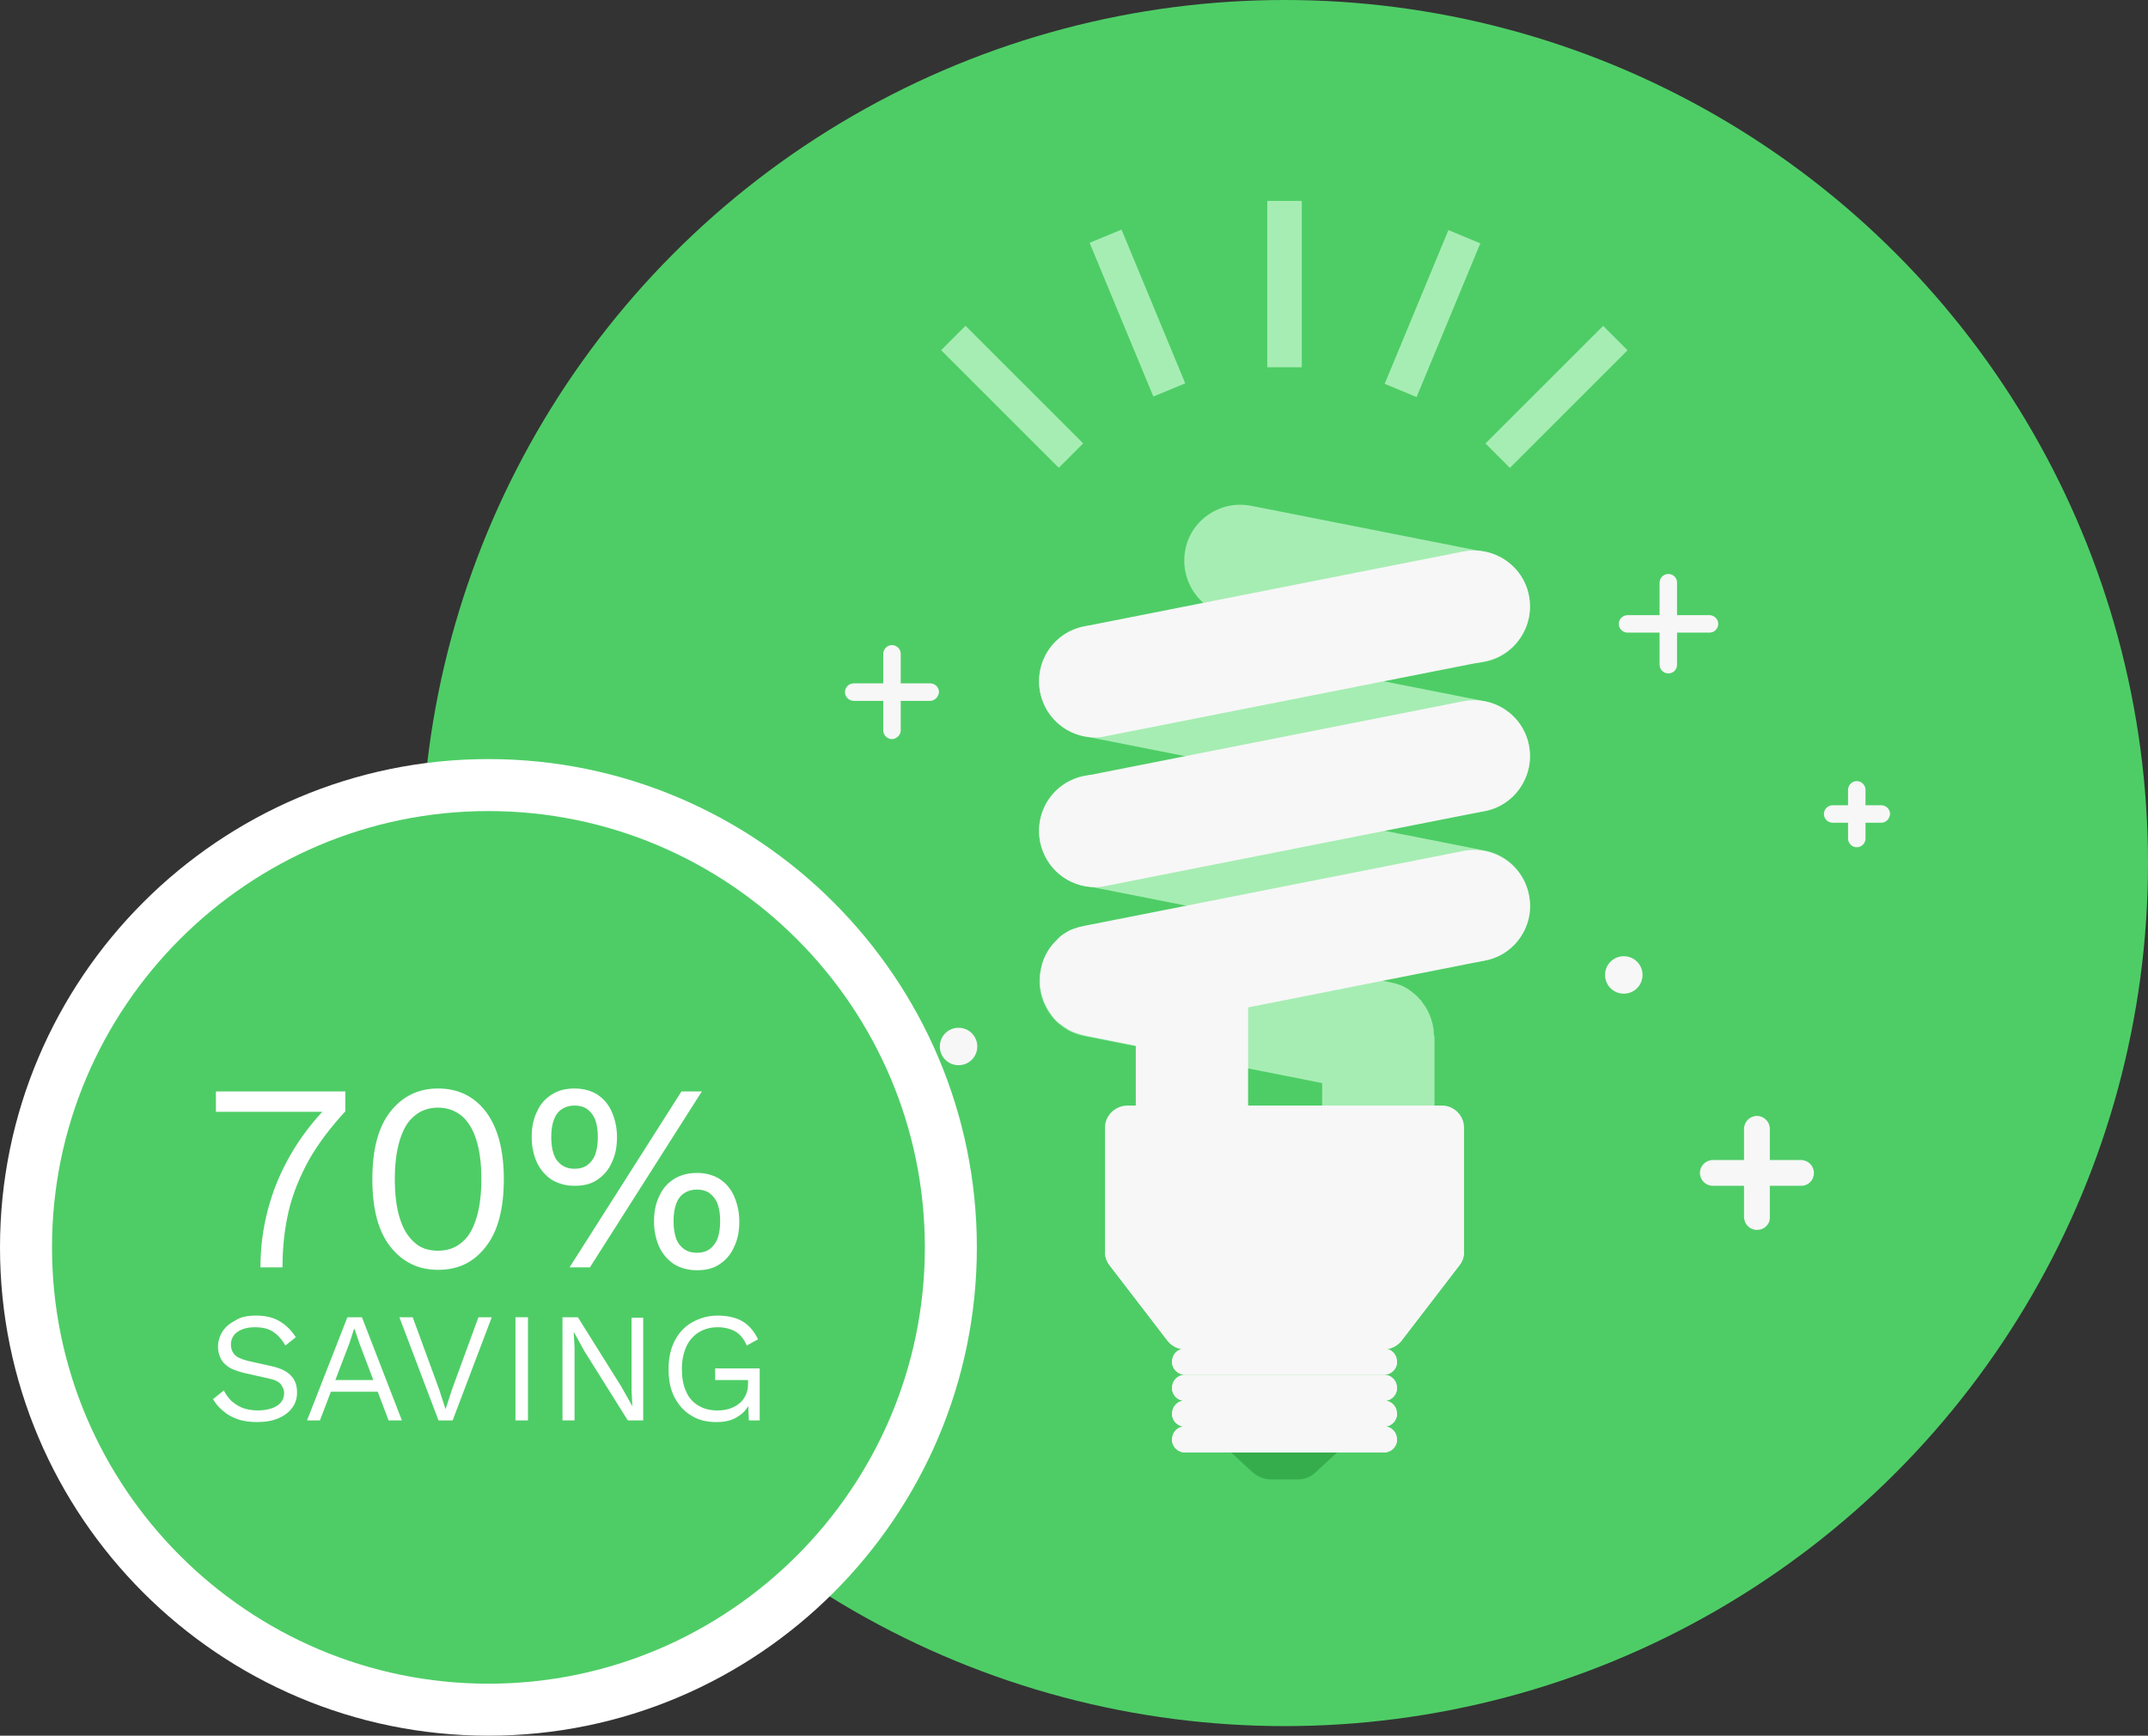 <?xml version="1.0" encoding="utf-8"?>
<!-- Generator: Adobe Illustrator 24.3.0, SVG Export Plug-In . SVG Version: 6.00 Build 0)  -->
<svg version="1.2" baseProfile="tiny" id="Layer_1" xmlns="http://www.w3.org/2000/svg" xmlns:xlink="http://www.w3.org/1999/xlink"
	 x="0px" y="0px" viewBox="0 0 516.3 417.3" overflow="visible" xml:space="preserve">
<rect x="0" y="0" width="516.3" height="417.3" fill="#333333" stroke="none"/>
<g>
	<g>
		<g>
			<g>
				<circle fill="#4ECD66" cx="308.8" cy="207.5" r="207.5"/>
			</g>
		</g>
	</g>
	<g>
		<g>
			<g>
				<g>
					<path fill="#A6EDB3" d="M344.6,247.9v-0.1c0-0.4-0.1-0.8-0.2-1.2c0-0.1,0-0.1,0-0.2c-0.1-0.3-0.1-0.5-0.2-0.7
						c-0.4-1.5-1-2.8-1.8-4l0,0c-0.2-0.2-0.4-0.5-0.5-0.7c-0.1-0.1-0.2-0.2-0.2-0.3c-0.1-0.1-0.2-0.3-0.4-0.4
						c-0.2-0.2-0.3-0.4-0.5-0.6l-0.1-0.1c-1-0.9-2.1-1.8-3.3-2.4c-0.3-0.1-0.6-0.3-0.9-0.4c0,0,0,0-0.1,0c-0.4-0.2-0.8-0.3-1.2-0.4
						l0,0c-0.4-0.1-0.9-0.2-1.3-0.3l0,0l-68-13.4c-7.3-1.4-14.4,3.3-15.8,10.6c-1.4,7.3,3.3,14.4,10.6,15.8l57.1,11.3v18.9
						c0,7.4,6,13.5,13.5,13.5c7.4,0,13.5-6,13.5-13.5v-30l0,0C344.6,248.7,344.6,248.3,344.6,247.9z"/>
				</g>
			</g>
			<g>
				<g>
					<g>
						<g>
							<path fill="#A6EDB3" d="M354.3,195.3c-0.9,0-1.7-0.1-2.6-0.3l-91.1-18c-7.3-1.4-12-8.5-10.6-15.8s8.5-12,15.8-10.6l91.1,18
								c7.3,1.4,12,8.5,10.6,15.8C366.2,190.8,360.6,195.3,354.3,195.3z"/>
						</g>
					</g>
				</g>
				<g>
					<g>
						<g>
							<path fill="#A6EDB3" d="M354.3,159.4c-0.9,0-1.7-0.1-2.6-0.3L295.5,148c-7.3-1.4-12-8.5-10.6-15.8s8.5-12,15.8-10.6
								l56.2,11.1c7.3,1.4,12,8.5,10.6,15.8C366.2,154.9,360.6,159.4,354.3,159.4z"/>
						</g>
					</g>
				</g>
				<g>
					<g>
						<g>
							<path fill="#A6EDB3" d="M354.3,231.2c-0.9,0-1.7-0.1-2.6-0.3l-91.1-18c-7.3-1.4-12-8.5-10.6-15.8s8.5-12,15.8-10.6l91.1,18
								c7.3,1.4,12,8.5,10.6,15.8C366.2,226.8,360.6,231.2,354.3,231.2z"/>
						</g>
					</g>
				</g>
				<g>
					<g>
						<g>
							<path fill="#F7F7F7" d="M263.2,177.3c-6.3,0-11.9-4.4-13.2-10.9c-1.4-7.3,3.3-14.4,10.6-15.8l91.1-18
								c7.3-1.4,14.4,3.3,15.8,10.6s-3.3,14.4-10.6,15.8l-91.1,18C265,177.2,264.1,177.3,263.2,177.3z"/>
						</g>
					</g>
				</g>
				<g>
					<g>
						<g>
							<path fill="#F7F7F7" d="M263.2,213.3c-6.3,0-11.9-4.4-13.2-10.9c-1.4-7.3,3.3-14.4,10.6-15.8l91.1-18
								c7.3-1.4,14.4,3.3,15.8,10.6s-3.3,14.4-10.6,15.8l-91.1,18C265,213.2,264.1,213.3,263.2,213.3z"/>
						</g>
					</g>
				</g>
				<g>
					<g>
						<g>
							<path fill="none" stroke="#F7F7F7" stroke-width="23.977" stroke-linecap="round" stroke-miterlimit="10" d="M298.1,270.9"
								/>
						</g>
					</g>
				</g>
				<g>
					<g>
						<path fill="#F7F7F7" d="M367.5,215.2c-1.4-7.3-8.5-12-15.8-10.6l-91.1,18l0,0c-0.4,0.1-0.9,0.2-1.3,0.3l0,0
							c-0.4,0.1-0.8,0.3-1.2,0.4H258c-0.2,0.1-0.3,0.2-0.5,0.2c-0.9,0.4-1.8,1-2.6,1.6c-0.1,0.1-0.2,0.1-0.2,0.2
							c-0.2,0.2-0.4,0.3-0.5,0.5c-0.1,0.1-0.3,0.3-0.4,0.4c-0.1,0.1-0.2,0.2-0.3,0.3c-0.2,0.2-0.4,0.4-0.6,0.7c0,0,0,0.1-0.1,0.1
							c-0.8,1-1.5,2.2-2,3.5c-0.1,0.3-0.2,0.6-0.3,1v0.1c-0.1,0.4-0.2,0.8-0.3,1.2l0,0c0,0.1,0,0.1,0,0.2c-0.1,0.4-0.1,0.7-0.2,1.1
							c0,0.2,0,0.3,0,0.5c0,0.3,0,0.5,0,0.8s0,0.5,0,0.8c0,0.2,0,0.3,0,0.5c0,0.4,0.1,0.7,0.2,1.1c0,0.1,0,0.1,0,0.2l0,0
							c0.1,0.7,0.4,1.4,0.6,2.1c0,0.1,0.1,0.2,0.1,0.3c0.3,0.6,0.5,1.2,0.9,1.8c0.1,0.1,0.1,0.2,0.2,0.4c0.3,0.5,0.7,1.1,1.1,1.6
							c0.1,0.1,0.2,0.2,0.2,0.3c0.5,0.5,0.9,1,1.5,1.4c0,0,0,0,0.1,0c0.5,0.4,1.1,0.8,1.7,1.2l0.1,0.1c0.6,0.3,1.2,0.6,1.8,0.8
							c0.1,0,0.2,0.1,0.4,0.1c0.6,0.2,1.2,0.4,1.8,0.5l0.3,0.1l0,0l12,2.4v27.1c0,7.4,6,13.5,13.5,13.5c7.4,0,13.5-6,13.5-13.5
							v-36.3l57.1-11.3C364.2,229.5,369,222.5,367.5,215.2z"/>
					</g>
				</g>
			</g>
			<g>
				<g>
					<g>
						<path fill="#F7F7F7" d="M265.6,271.1V301c0,1.2,0.4,2.3,1.1,3.2l13.9,18.1c1,1.3,2.5,2.1,4.2,2.1h47.9c1.6,0,3.2-0.8,4.2-2.1
							l13.9-18.1c0.7-0.9,1.1-2,1.1-3.2v-29.9c0-2.9-2.4-5.3-5.3-5.3h-75.7C268,265.9,265.6,268.2,265.6,271.1z"/>
					</g>
				</g>
			</g>
			<g>
				<g>
					<g>
						<path fill="#F7F7F7" d="M332.7,330.5h-47.9c-1.7,0-3.1-1.4-3.1-3.1v-0.1c0-1.7,1.4-3.1,3.1-3.1h47.9c1.7,0,3.1,1.4,3.1,3.1
							v0.1C335.8,329.2,334.4,330.5,332.7,330.5z"/>
					</g>
				</g>
			</g>
			<g>
				<g>
					<g>
						<path fill="#F7F7F7" d="M332.7,336.8h-47.9c-1.7,0-3.1-1.4-3.1-3.1v-0.1c0-1.7,1.4-3.1,3.1-3.1h47.9c1.7,0,3.1,1.4,3.1,3.1
							v0.1C335.8,335.4,334.4,336.8,332.7,336.8z"/>
					</g>
				</g>
			</g>
			<g>
				<g>
					<g>
						<path fill="#F7F7F7" d="M332.7,343h-47.9c-1.7,0-3.1-1.4-3.1-3.1v-0.1c0-1.7,1.4-3.1,3.1-3.1h47.9c1.7,0,3.1,1.4,3.1,3.1v0.1
							C335.8,341.6,334.4,343,332.7,343z"/>
					</g>
				</g>
			</g>
			<g>
				<g>
					<g>
						<path fill="#F7F7F7" d="M332.7,349.2h-47.9c-1.7,0-3.1-1.4-3.1-3.1V346c0-1.7,1.4-3.1,3.1-3.1h47.9c1.7,0,3.1,1.4,3.1,3.1v0.1
							C335.8,347.8,334.4,349.2,332.7,349.2z"/>
					</g>
				</g>
			</g>
			<g>
				<g>
					<g>
						<path fill="#36AD4C" d="M311.9,355.7h-6.3c-1.7,0-3.2-0.6-4.5-1.7l-5.2-4.8h25.5l-5.2,4.8
							C315.1,355.1,313.6,355.7,311.9,355.7z"/>
					</g>
				</g>
			</g>
			<g>
				<g>
					<g>
						<path fill="#F7F7F7" d="M281.7,346.1L281.7,346.1c0,1.7,1.4,3.1,3.1,3.1h47.9c1.7,0,3.1-1.4,3.1-3.1l0,0H281.7z"/>
					</g>
				</g>
			</g>
			<g>
				<g>
					<g>
						<path fill="#F7F7F7" d="M281.7,339.9L281.7,339.9c0,1.7,1.4,3.1,3.1,3.1h47.9c1.7,0,3.1-1.4,3.1-3.1l0,0H281.7z"/>
					</g>
				</g>
			</g>
			<g>
				<g>
					<g>
						<path fill="#F7F7F7" d="M281.7,333.7L281.7,333.7c0,1.7,1.4,3.1,3.1,3.1h47.9c1.7,0,3.1-1.4,3.1-3.1l0,0H281.7z"/>
					</g>
				</g>
			</g>
			<g>
				<g>
					<g>
						<path fill="#F7F7F7" d="M281.7,327.4L281.7,327.4c0,1.7,1.4,3.1,3.1,3.1h47.9c1.7,0,3.1-1.4,3.1-3.1l0,0H281.7z"/>
					</g>
				</g>
			</g>
		</g>
		<g>
			<g>
				<g>
					<path fill="#F7F7F7" d="M266.7,304.2l13.9,18.1c1,1.3,2.5,2.1,4.2,2.1h47.9c1.6,0,3.2-0.8,4.2-2.1l13.9-18.1
						c0.7-0.9,1.1-2,1.1-3.2h-86.3C265.6,302.1,266,303.3,266.7,304.2z"/>
				</g>
			</g>
		</g>
	</g>
	<g>
		<g>
			<g>
				<path fill="#F7F7F7" d="M174.2,238.2c-1.7,0-3.1-1.4-3.1-3.1v-22.2c0-1.7,1.4-3.1,3.1-3.1c1.7,0,3.1,1.4,3.1,3.1v22.2
					C177.3,236.8,176,238.2,174.2,238.2z"/>
			</g>
		</g>
		<g>
			<g>
				<path fill="#F7F7F7" d="M185.3,227.1h-22.2c-1.7,0-3.1-1.4-3.1-3.1c0-1.7,1.4-3.1,3.1-3.1h22.2c1.7,0,3.1,1.4,3.1,3.1
					C188.4,225.7,187.1,227.1,185.3,227.1z"/>
			</g>
		</g>
	</g>
	<g>
		<g>
			<g>
				<path fill="#F7F7F7" d="M401,161.9c-1.1,0-2.1-0.9-2.1-2.1v-19.7c0-1.1,0.9-2.1,2.1-2.1s2.1,0.9,2.1,2.1v19.7
					C403.1,161,402.2,161.9,401,161.9z"/>
			</g>
		</g>
		<g>
			<g>
				<path fill="#F7F7F7" d="M410.9,152.1h-19.7c-1.1,0-2.1-0.9-2.1-2.1c0-1.1,0.9-2.1,2.1-2.1h19.7c1.1,0,2.1,0.9,2.1,2.1
					C413,151.1,412.1,152.1,410.9,152.1z"/>
			</g>
		</g>
	</g>
	<g>
		<g>
			<g>
				<path fill="#F7F7F7" d="M446.3,203.7c-1.1,0-2.1-0.9-2.1-2.1v-11.7c0-1.1,0.9-2.1,2.1-2.1c1.1,0,2.1,0.9,2.1,2.1v11.7
					C448.4,202.8,447.4,203.7,446.3,203.7z"/>
			</g>
		</g>
		<g>
			<g>
				<path fill="#F7F7F7" d="M452.2,197.8h-11.7c-1.1,0-2.1-0.9-2.1-2.1c0-1.1,0.9-2.1,2.1-2.1h11.7c1.1,0,2.1,0.9,2.1,2.1
					C454.2,196.9,453.3,197.8,452.2,197.8z"/>
			</g>
		</g>
	</g>
	<g>
		<g>
			<g>
				<path fill="#F7F7F7" d="M422.3,295.7c-1.7,0-3.1-1.4-3.1-3.1v-21.2c0-1.7,1.4-3.1,3.1-3.1s3.1,1.4,3.1,3.1v21.2
					C425.5,294.3,424.1,295.7,422.3,295.7z"/>
			</g>
		</g>
		<g>
			<g>
				<path fill="#F7F7F7" d="M432.9,285.1h-21.2c-1.7,0-3.1-1.4-3.1-3.1s1.4-3.1,3.1-3.1h21.2c1.7,0,3.1,1.4,3.1,3.1
					S434.7,285.1,432.9,285.1z"/>
			</g>
		</g>
	</g>
	<g>
		<g>
			<g>
				<path fill="#F7F7F7" d="M205.2,310c-1.1,0-2.1-0.9-2.1-2.1v-11.7c0-1.1,0.9-2.1,2.1-2.1c1.1,0,2.1,0.9,2.1,2.1v11.7
					C207.3,309,206.4,310,205.2,310z"/>
			</g>
		</g>
		<g>
			<g>
				<path fill="#F7F7F7" d="M211.1,304.1h-11.7c-1.1,0-2.1-0.9-2.1-2.1c0-1.1,0.9-2.1,2.1-2.1h11.7c1.1,0,2.1,0.9,2.1,2.1
					C213.2,303.2,212.2,304.1,211.1,304.1z"/>
			</g>
		</g>
	</g>
	<g>
		<g>
			<g>
				<path fill="#F7F7F7" d="M214.4,177.7c-1.1,0-2.1-0.9-2.1-2.1v-18.4c0-1.1,0.9-2.1,2.1-2.1c1.1,0,2.1,0.9,2.1,2.1v18.4
					C216.5,176.7,215.5,177.7,214.4,177.7z"/>
			</g>
		</g>
		<g>
			<g>
				<path fill="#F7F7F7" d="M223.6,168.5h-18.4c-1.1,0-2.1-0.9-2.1-2.1c0-1.1,0.9-2.1,2.1-2.1h18.4c1.1,0,2.1,0.9,2.1,2.1
					C225.6,167.5,224.7,168.5,223.6,168.5z"/>
			</g>
		</g>
	</g>
	<g>
		<g>
			<g>
				
					<rect x="239.2" y="75.4" transform="matrix(0.707 -0.707 0.707 0.707 3.789 199.999)" fill="#A6EDB3" width="8.3" height="40"/>
			</g>
		</g>
	</g>
	<g>
		<g>
			<g>
				
					<rect x="354.2" y="91.3" transform="matrix(0.707 -0.707 0.707 0.707 42.089 292.493)" fill="#A6EDB3" width="40" height="8.3"/>
			</g>
		</g>
	</g>
	<g>
		<g>
			<g>
				<rect x="304.6" y="48.3" fill="#A6EDB3" width="8.3" height="40"/>
			</g>
		</g>
	</g>
	<g>
		<g>
			<g>
				
					<rect x="269.2" y="55.4" transform="matrix(0.924 -0.383 0.383 0.924 -8.057 110.293)" fill="#A6EDB3" width="8.3" height="40"/>
			</g>
		</g>
	</g>
	<g>
		<g>
			<g>
				
					<rect x="324.2" y="71.2" transform="matrix(0.383 -0.924 0.924 0.383 142.868 364.574)" fill="#A6EDB3" width="40" height="8.3"/>
			</g>
		</g>
	</g>
	<g>
		<g>
			<path fill="#F7F7F7" d="M234.9,251.6c0,2.5-2,4.5-4.5,4.5s-4.5-2-4.5-4.5s2-4.5,4.5-4.5S234.9,249.1,234.9,251.6z"/>
		</g>
	</g>
	<g>
		<g>
			<path fill="#F7F7F7" d="M394.8,234.4c0,2.5-2,4.5-4.5,4.5s-4.5-2-4.5-4.5s2-4.5,4.5-4.5S394.8,231.9,394.8,234.4z"/>
		</g>
	</g>
</g>
<g>
	<circle fill="#4ECD66" cx="117.4" cy="299.9" r="111.2"/>
	<path fill="#FFFFFF" d="M117.4,417.3C52.7,417.3,0,364.7,0,299.9c0-64.7,52.7-117.4,117.4-117.4s117.4,52.7,117.4,117.4
		C234.8,364.7,182.1,417.3,117.4,417.3z M117.4,195c-57.8,0-104.9,47.1-104.9,104.9s47.1,104.9,104.9,104.9s104.9-47.1,104.9-104.9
		S175.2,195,117.4,195z"/>
</g>
<g>
	<path fill="#FFFFFF" d="M51.9,262.4H83v4.8c-3.5,3.8-6.4,7.6-8.7,11.6c-2.2,4-3.9,8.1-4.9,12.3c-1,4.3-1.5,8.8-1.5,13.6h-5.3
		c0-4.7,0.6-9.4,1.8-13.9c1.2-4.6,3-8.9,5.4-13.1c2.4-4.2,5.4-8.1,8.9-11.7l0.8,1.3H51.9V262.4z"/>
</g>
<g>
	<path fill="#FFFFFF" d="M105.3,305.3c-4.8,0-8.6-1.9-11.5-5.6c-2.9-3.7-4.3-9.1-4.3-16.2c0-7.1,1.4-12.5,4.3-16.2
		c2.9-3.7,6.7-5.6,11.5-5.6c4.8,0,8.7,1.9,11.5,5.6c2.8,3.7,4.3,9.1,4.3,16.2c0,7.1-1.4,12.5-4.3,16.2
		C113.9,303.5,110.1,305.3,105.3,305.3z M105.3,300.7c2.3,0,4.2-0.7,5.7-2c1.6-1.3,2.7-3.2,3.5-5.8c0.8-2.6,1.2-5.7,1.2-9.4
		s-0.4-6.9-1.2-9.4c-0.8-2.6-2-4.5-3.5-5.8c-1.6-1.3-3.5-2-5.7-2c-2.3,0-4.2,0.7-5.7,2c-1.6,1.3-2.7,3.2-3.5,5.8
		c-0.8,2.6-1.2,5.7-1.2,9.4s0.4,6.9,1.2,9.4c0.8,2.6,2,4.5,3.5,5.8C101.1,300.1,103,300.7,105.3,300.7z"/>
</g>
<g>
	<path fill="#FFFFFF" d="M138.1,261.7c2.1,0,3.9,0.5,5.4,1.4c1.5,1,2.7,2.3,3.5,4.1c0.8,1.8,1.3,3.8,1.3,6.2c0,2.4-0.4,4.4-1.3,6.2
		c-0.8,1.8-2,3.1-3.5,4.1c-1.5,1-3.3,1.4-5.4,1.4c-2.1,0-3.8-0.5-5.4-1.4c-1.5-1-2.7-2.3-3.6-4.1c-0.8-1.8-1.3-3.8-1.3-6.2
		c0-2.4,0.4-4.4,1.3-6.2c0.8-1.8,2-3.1,3.6-4.1S136.1,261.7,138.1,261.7z M138.1,265.8c-1.2,0-2.2,0.3-3.1,0.9
		c-0.9,0.6-1.5,1.5-1.9,2.6c-0.4,1.1-0.6,2.5-0.6,4.1c0,1.6,0.2,3,0.6,4.1c0.4,1.2,1.1,2,1.9,2.6c0.9,0.6,1.9,0.9,3.1,0.9
		c1.2,0,2.3-0.3,3.1-0.9c0.8-0.6,1.5-1.5,1.9-2.6c0.4-1.2,0.6-2.5,0.6-4.1c0-1.6-0.2-3-0.6-4.1c-0.4-1.1-1.1-2-1.9-2.6
		C140.4,266.1,139.3,265.8,138.1,265.8z M136.9,304.7l26.9-42.3h4.9l-26.9,42.3H136.9z M167.5,282c2.1,0,3.9,0.5,5.4,1.4
		c1.5,1,2.7,2.3,3.5,4.1c0.8,1.8,1.3,3.8,1.3,6.2c0,2.4-0.4,4.4-1.3,6.2c-0.8,1.8-2,3.1-3.5,4.1c-1.5,1-3.3,1.4-5.4,1.4
		c-2.1,0-3.8-0.5-5.4-1.4c-1.5-1-2.7-2.3-3.6-4.1c-0.8-1.8-1.3-3.8-1.3-6.2c0-2.4,0.4-4.4,1.3-6.2c0.8-1.8,2-3.1,3.6-4.1
		C163.6,282.5,165.4,282,167.5,282z M167.5,286c-1.2,0-2.2,0.3-3.1,0.9c-0.9,0.6-1.5,1.5-1.9,2.6c-0.4,1.1-0.6,2.5-0.6,4.1
		c0,1.6,0.2,3,0.6,4.1c0.4,1.2,1.1,2,1.9,2.6c0.9,0.6,1.9,0.9,3.1,0.9c1.2,0,2.3-0.3,3.1-0.9c0.8-0.6,1.5-1.5,1.9-2.6
		c0.4-1.2,0.6-2.5,0.6-4.1c0-1.6-0.2-3-0.6-4.1c-0.4-1.1-1.1-2-1.9-2.6C169.8,286.3,168.7,286,167.5,286z"/>
</g>
<g>
	<path fill="#FFFFFF" d="M61.5,316.3c2.2,0,4.1,0.4,5.6,1.3c1.6,0.9,2.9,2.2,4,3.9l-2.5,2c-0.9-1.6-2-2.7-3.1-3.4s-2.6-1-4.2-1
		c-1.3,0-2.4,0.2-3.3,0.6c-0.9,0.4-1.5,0.9-1.9,1.5c-0.4,0.6-0.6,1.3-0.6,2.1c0,0.9,0.3,1.7,0.8,2.3c0.6,0.7,1.7,1.2,3.3,1.6
		l5.4,1.2c2.4,0.5,4,1.3,5,2.4s1.4,2.4,1.4,4c0,1.4-0.4,2.7-1.2,3.7c-0.8,1.1-1.9,1.9-3.3,2.5c-1.4,0.6-3.1,0.9-5,0.9
		c-1.8,0-3.4-0.2-4.8-0.7c-1.4-0.5-2.5-1.1-3.5-2c-1-0.8-1.8-1.8-2.4-2.8l2.6-2.1c0.5,1,1.1,1.8,1.8,2.5c0.8,0.7,1.7,1.3,2.7,1.7
		c1.1,0.4,2.3,0.6,3.7,0.6c1.3,0,2.4-0.2,3.3-0.5c0.9-0.3,1.7-0.8,2.2-1.4s0.8-1.4,0.8-2.2c0-0.8-0.3-1.5-0.8-2.2
		c-0.5-0.6-1.5-1.1-3-1.4l-5.8-1.3c-1.5-0.4-2.8-0.8-3.7-1.4c-0.9-0.6-1.6-1.3-2-2.2s-0.6-1.8-0.6-2.7c0-1.3,0.4-2.6,1.1-3.7
		c0.7-1.1,1.8-2,3.2-2.7C57.9,316.6,59.6,316.3,61.5,316.3z"/>
</g>
<g>
	<path fill="#FFFFFF" d="M73.8,341.5l9.7-24.8H87l9.6,24.8h-3.2L86.4,323l-1.2-3.5h-0.1l-1.1,3.4l-7.1,18.6H73.8z M78.5,334.6v-2.8
		h13.3v2.8H78.5z"/>
</g>
<g>
	<path fill="#FFFFFF" d="M118.2,316.7l-9.4,24.8h-3.4l-9.4-24.8h3.2l6.3,17.2l1.6,4.9l1.6-4.9l6.3-17.2H118.2z"/>
</g>
<g>
	<path fill="#FFFFFF" d="M126.9,316.7v24.8h-3v-24.8H126.9z"/>
</g>
<g>
	<path fill="#FFFFFF" d="M154.6,316.7v24.8h-3.7l-10.4-16.6l-2.6-4.7h0l0.2,3.8v17.5h-2.9v-24.8h3.7l10.4,16.6l2.7,4.8h0l-0.2-3.8
		v-17.5H154.6z"/>
</g>
<g>
	<path fill="#FFFFFF" d="M172.2,341.9c-2.4,0-4.4-0.5-6.1-1.6c-1.7-1-3-2.5-4-4.4s-1.4-4.2-1.4-6.8s0.5-4.9,1.5-6.8
		c1-1.9,2.4-3.4,4.2-4.4c1.8-1,3.8-1.6,6.1-1.6c2.5,0,4.5,0.5,6,1.4c1.5,0.9,2.8,2.4,3.7,4.3l-2.7,1.5c-0.6-1.4-1.4-2.5-2.6-3.3
		c-1.2-0.7-2.7-1.1-4.4-1.1c-1.7,0-3.2,0.4-4.5,1.2c-1.3,0.8-2.3,1.9-3,3.4c-0.7,1.5-1.1,3.3-1.1,5.4s0.3,3.9,1,5.4
		c0.6,1.5,1.6,2.6,2.9,3.4c1.3,0.8,2.8,1.2,4.6,1.2c1,0,2-0.1,2.9-0.4c0.9-0.3,1.7-0.7,2.3-1.2c0.7-0.5,1.2-1.2,1.6-2
		c0.4-0.8,0.6-1.7,0.6-2.8v-0.9h-7.9V329h10.7v12.5H180l-0.2-4.6l0.6,0.1c-0.7,1.6-1.7,2.8-3.1,3.6
		C176,341.5,174.3,341.9,172.2,341.9z"/>
</g>
</svg>
